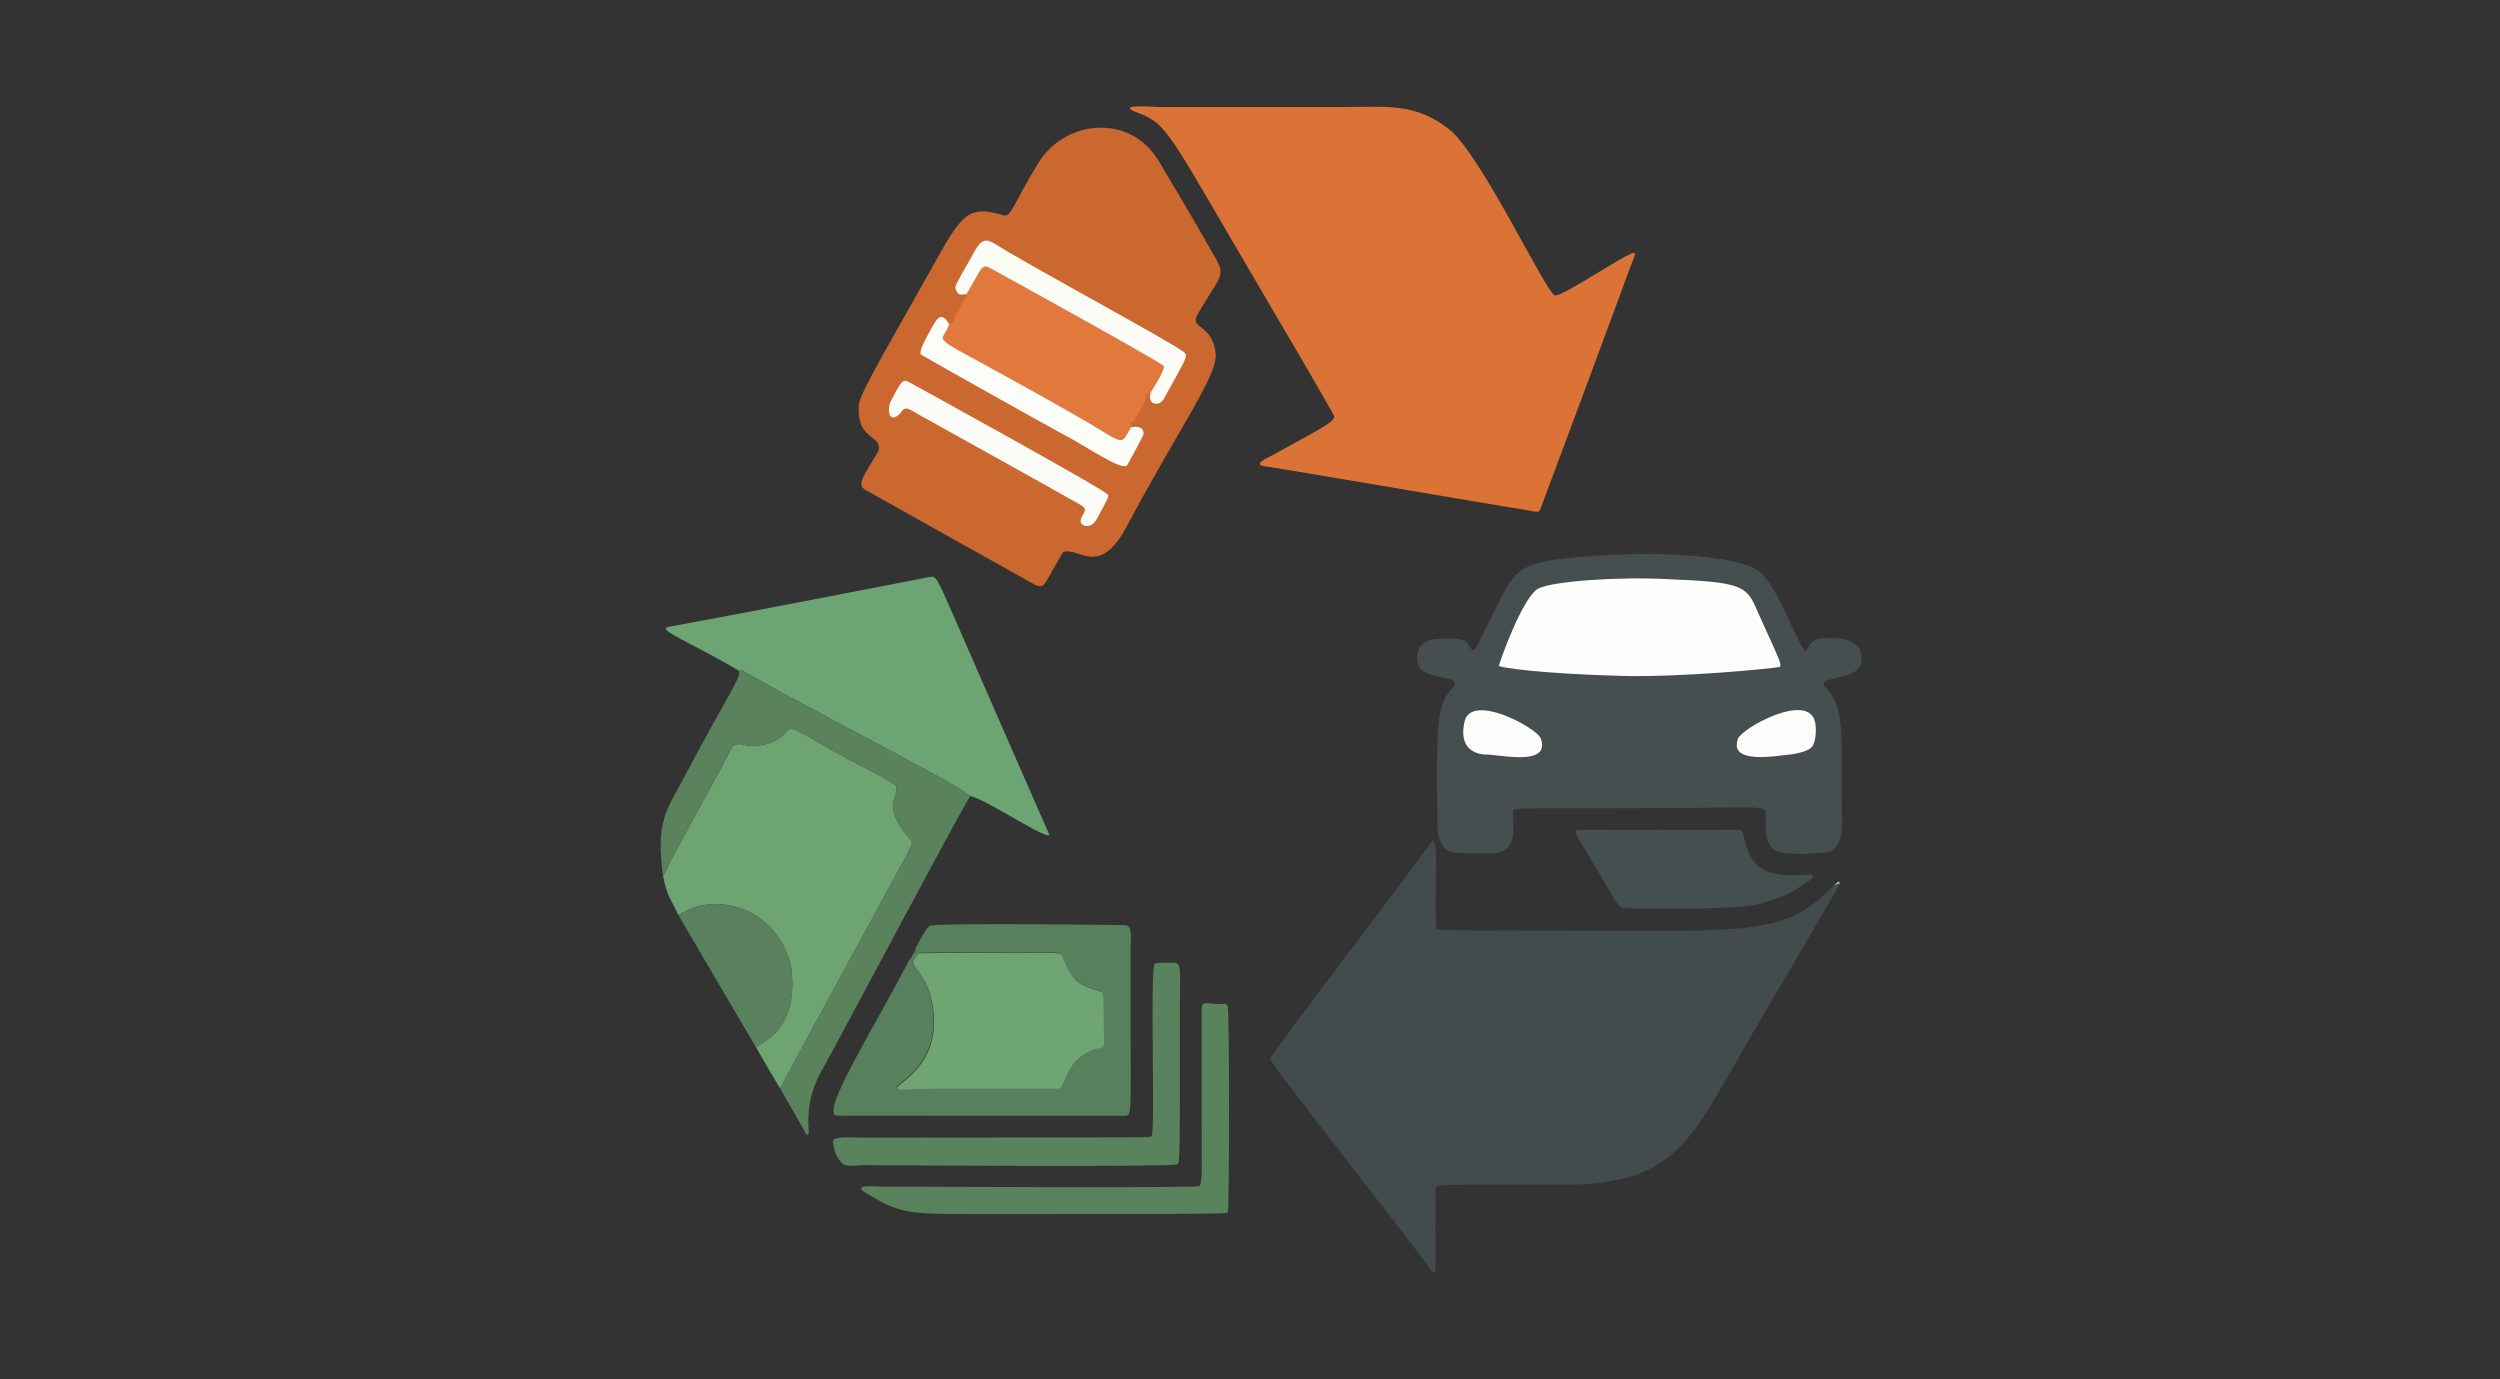 <svg width="100%" height="100%" viewBox="0 0 2784 1536" version="1.1"
    xmlns="http://www.w3.org/2000/svg" xmlns:xlink="http://www.w3.org/1999/xlink"
    xml:space="preserve" xmlns:serif="http://www.serif.com/"
    style="fill-rule:evenodd;clip-rule:evenodd;stroke-linejoin:round;stroke-miterlimit:2;">
    <rect x="0" y="0" width="2784" height="1536" fill="#333333" stroke="none"/>
    <g id="Background" transform="matrix(2.719,0,0,2.719,1.241,0.379)">
        <path d="M586.216,344.021C588.078,345.983 587.624,346.322 587.595,362.501C587.583,369.25 587.459,379.482 587.904,380.252C588.311,380.958 588.61,380.951 653.502,381.033C714.27,381.11 731.596,382.788 750.562,362.598C751.929,361.905 751.85,361.939 753.259,361.565C750.504,366.624 750.424,366.557 716.928,423.739C692.61,465.253 687.179,485.006 640.501,485.069C588.972,485.14 587.991,484.642 587.571,486.515C587.401,487.27 587.391,516.675 587.449,517.5C587.466,517.74 587.88,523.61 585.346,519.659C580.841,512.636 519.722,435.595 519.794,433.522C519.859,431.659 576.935,357.488 586.216,344.021Z" style="fill:rgb(66,76,77);"/>
        <path d="M473.5,43.671C499.167,43.676 524.834,43.681 550.5,43.686C567.869,43.69 579.311,41.961 593.168,52.897C605.974,63.003 632.763,119.84 636.362,120.858C639.102,121.632 666.244,103.239 668.499,103.502C670.026,103.681 668.915,104.474 666.422,111.474C663.967,118.367 630.913,207.262 630.394,208.438C629.562,210.324 628.844,209.249 618.461,207.757C614.886,207.243 522.21,191.391 518.4,190.974C511.602,190.23 518.527,187.537 521.662,185.778C537.707,176.774 546.451,172.717 545.985,170.43C545.705,169.058 521.207,127.472 519.018,123.756C477.376,53.065 478.245,50.848 465.218,45.927C455.845,42.385 471.918,43.612 473.5,43.671Z" style="fill:rgb(219,115,55);"/>
        <path d="M359.364,184.424C360.86,178.036 351.133,180.273 351.211,167.498C351.236,163.444 351.242,162.371 374.069,122.267C392.908,89.17 393.519,82.795 410.63,88.074C413.585,88.985 414.9,82.77 424.765,66.661C435.715,48.778 462.443,46.233 474.079,65.73C476.006,68.96 490.784,93.722 497.803,106.323C501.654,113.238 498.58,113.637 489.959,128.779C486.645,134.602 496.113,132.523 497.424,144.511C498.406,153.484 483.235,173.764 460.868,215.698C449.686,236.664 441.406,223.675 434.926,225.956C431.483,231.839 431.532,231.838 431.231,232.346C427.365,238.885 427.341,241.557 422.77,239.002C417.237,235.909 353.985,200.552 353.624,200.303C350.189,197.936 354.073,193.879 359.364,184.424Z" style="fill:rgb(202,104,48);"/>
        <path d="M588.349,341.509C587.409,290.727 588.717,288.475 594.515,281.512C599.014,276.11 585.335,278.955 580.912,273.21C579.72,271.661 577.802,261.973 588.5,261.481C599.942,260.954 599.977,262.332 601.817,265.305C603.569,268.136 605.313,262.62 605.816,261.661C618.876,236.773 616.92,231.302 639.522,228.682C674.203,224.662 711.903,227.161 720.136,233.915C728.509,240.784 737.028,268.047 739.435,266.4C739.827,266.132 740.818,261.07 746.504,261.238C747.561,261.27 764.249,259.417 761.767,271.56C760.299,278.743 743.06,276.623 746.996,281.107C754.689,289.87 753.903,294.944 753.847,333.501C753.846,334.694 755.457,346.071 748.61,348.751C747.935,349.015 729.522,351.107 725.562,347.434C720.342,342.592 724.329,331.693 721.669,331.117C715.87,329.862 715.808,330.932 647.501,330.937C620.408,330.939 619.242,330.687 619.158,332.435C618.94,336.956 621.968,349.281 610.5,349.387C593.794,349.542 593.875,348.868 593.416,348.673C589.848,347.164 589.241,343.433 588.349,341.509Z" style="fill:rgb(69,79,80);"/>
        <path d="M271.095,358.59C272.501,355.614 272.826,355.876 273.984,352.729C274.109,352.389 295.587,313.309 298.948,306.692C300.971,302.71 304.722,305.769 308.496,305.426C318.936,304.477 320.59,300.098 322.665,298.767C323.817,298.027 324.256,297.746 338.221,305.924C348.697,312.058 365.359,319.958 366.361,321.563C368.652,325.228 359.663,329.693 372.395,343.595C373.485,344.784 373.617,345.206 369.164,353.303C358.888,371.99 319.937,443.878 319.637,444.5L319.07,445.694C313.982,437.259 314.055,437.309 309.166,428.758C315.172,425.144 325.937,419.001 323.757,397.466C323.061,390.591 316.955,375.881 301.519,371.44C288.05,367.565 279.79,373.348 277.355,374.563C273.631,366.751 272.832,367.063 271.095,358.59Z" style="fill:rgb(110,164,114);"/>
        <path d="M302.281,274.644C281.869,262.507 267.76,257.597 273.527,256.567C294.179,252.881 371.59,237.927 380.427,236.143C382.903,235.643 383.286,236.485 390.319,252.576C396.882,267.619 403.444,282.661 410.007,297.704C411.543,301.207 429.195,341.475 429.201,341.499C430.004,345.117 402.838,326.75 396.894,325.935C390.179,320.127 347.57,299.184 304.5,275.097L303.97,274.5L302.281,274.644Z" style="fill:rgb(109,164,115);"/>
        <path d="M374.405,388.456C379.521,378.732 380.088,378.903 381.521,378.8C394.846,377.842 454.164,378.683 460.48,378.772C463.509,378.815 462.606,385.108 462.596,388.501C462.411,454.276 463.607,456.556 460.537,456.841C460.501,456.844 345.104,456.88 342.462,456.805C334.688,456.584 357.446,421.236 372.282,392.368L373.238,393.5C373.833,396.556 378.791,400.08 380.717,408.444C387.419,437.566 363.122,444.06 367.346,445.75C369.214,446.498 369.309,445.358 392.5,445.523C394.643,445.538 431.83,445.593 432.503,445.54C436.318,445.24 434.711,433.889 447.48,429.444C450.205,428.496 451.519,429.405 451.495,426.5C451.332,406.739 451.392,406.33 450.247,405.946C439.136,402.212 438.981,401.459 434.06,390.755C433.436,389.399 426.58,389.912 395.51,389.897C375.941,389.887 375.877,390.256 375.5,389.997C374.981,389.64 374.924,388.813 374.405,388.456Z" style="fill:rgb(87,129,92);"/>
        <path d="M302.281,274.644L303.97,274.5L304.5,275.097C347.57,299.184 390.179,320.127 396.894,325.935C392.793,332.079 340.194,431.289 336.946,436.759C327.516,452.641 331.738,463.883 330.554,464.628C329.783,465.113 329.95,464.356 319.07,445.694L319.637,444.5C319.937,443.878 358.888,371.99 369.164,353.303C373.617,345.206 373.485,344.784 372.395,343.595C359.663,329.693 368.652,325.228 366.361,321.563C365.359,319.958 348.697,312.058 338.221,305.924C324.256,297.746 323.817,298.027 322.665,298.767C320.59,300.098 318.936,304.477 308.496,305.426C304.722,305.769 300.971,302.71 298.948,306.692C295.587,313.309 274.109,352.389 273.984,352.729C272.826,355.876 272.501,355.614 271.095,358.59C268.044,336.12 272.702,331.486 279.148,319.315C298.976,281.874 302.587,278.354 302.281,274.644Z" style="fill:rgb(89,130,93);"/>
        <path d="M682.513,237.063C711.27,238.227 714.65,239.517 718.57,248.47C723.194,259.028 723.405,258.817 727.909,269.335C728.027,269.61 729.415,272.852 728.32,273.049C724.235,273.783 687.816,277.341 663.495,276.68C629.31,275.749 613.624,273.185 613.429,272.551C613.322,272.206 623.034,244.172 629.69,240.854C635.572,237.922 662.051,235.984 682.513,237.063Z" style="fill:rgb(253,253,252);"/>
        <g transform="matrix(0.368,0,0,0.368,0,0)">
            <path d="M1014.74,1069.828L1012.143,1066.75L1017.915,1056.115C1018.589,1056.579 1018.976,1057.334 1019.351,1058.103C1019.675,1058.767 1019.989,1059.441 1020.471,1059.945C1020.598,1060.077 1020.737,1060.198 1020.891,1060.303L1014.74,1069.828Z" style="fill:rgb(87,129,92);"/>
        </g>
        <g transform="matrix(0.368,0,0,0.368,0,0)">
            <path d="M1020.891,1060.303C1021.916,1061.008 1022.09,1060.006 1075.292,1060.032C1159.764,1060.074 1178.405,1058.677 1180.1,1062.364C1193.48,1091.466 1193.901,1093.514 1224.108,1103.665C1227.222,1104.711 1227.059,1105.822 1227.501,1159.547C1227.566,1167.445 1223.995,1164.972 1216.587,1167.551C1181.87,1179.635 1186.238,1210.497 1175.868,1211.311C1174.038,1211.455 1072.936,1211.307 1067.108,1211.266C1004.06,1210.816 1003.801,1213.916 998.721,1211.883C987.237,1207.287 1053.296,1189.631 1035.073,1110.457C1029.839,1087.717 1016.359,1078.138 1014.74,1069.828L1020.891,1060.303Z" style="fill:rgb(111,164,115);"/>
        </g>
        <path d="M395.366,120.31C401.167,110.777 401.375,107.887 404.547,109.389C405.288,109.74 475.258,148.311 476.101,149.713C476.978,151.172 472.388,157.915 470.806,160.669L469.027,161.5L468.854,162.5C468.297,165.976 463.745,172.436 463.668,172.5C463.327,172.784 462.649,172.72 462.5,173.137C462.302,173.69 463.018,174.315 462.821,174.867C460.053,179.113 460.138,181.5 455.66,179.173C450.449,176.465 451.113,175.486 391.708,143.14C384.516,139.224 385.555,138.13 385.81,137.62C387.09,135.053 387.38,135.245 388.279,132.545C388.738,132.075 389.491,131.97 389.949,131.5C390.172,131.271 391.761,126.504 395.385,121.5L395.366,120.31Z" style="fill:rgb(225,121,60);"/>
        <path d="M499.496,411.077C501.199,411.183 501.37,410.591 502.335,411.654C503.116,412.514 503.088,495.678 502.387,496.405C502.01,496.796 501.951,497.118 441.5,497.075C374.702,497.027 374.3,497.907 362.651,493.175C360.763,492.408 352.825,487.712 352.595,487.428C350.576,484.929 358.289,485.826 358.502,485.827C369.067,485.879 488.175,486.464 490.563,485.672C491.76,485.275 491.754,480.002 491.753,479.499C491.747,474.219 491.675,415.629 491.687,413.504C491.714,408.969 494.139,411.329 499.496,411.077Z" style="fill:rgb(88,131,93);"/>
        <path d="M341.817,472.373C341.702,471.988 340.67,468.525 340.605,467.499C340.448,465.008 348.26,465.797 351.504,465.792C470.238,465.607 470.472,465.949 471.17,465.205C472.844,463.42 470.389,396.196 472.492,394.487C473.048,394.035 479.886,394.162 480.53,394.173C483.552,394.229 482.789,398.539 482.796,408.5C482.839,475.927 482.783,476.493 481.617,476.774C477.005,477.889 364.665,477.127 354.495,477.058C346.947,477.007 345.133,479.125 341.817,472.373Z" style="fill:rgb(88,131,93);"/>
        <path d="M720.383,370.048C716.099,371.021 709.736,372.467 665.498,371.881C661.701,371.831 662.471,370.211 646.199,343.683C643.947,340.011 645.253,339.768 645.571,339.749C646.27,339.706 711.939,339.64 712.433,339.817C714.85,340.683 712.956,353.451 724.604,357.188C730.98,359.234 741.546,357.756 741.775,358.157C742.519,359.461 741.888,359.634 738.222,362.105C730.049,367.613 729.638,366.692 720.383,370.048Z" style="fill:rgb(68,79,80);"/>
        <path d="M277.355,374.563C279.79,373.348 288.05,367.565 301.519,371.44C316.955,375.881 323.061,390.591 323.757,397.466C325.937,419.001 315.172,425.144 309.166,428.758C293.155,401.655 293.239,401.7 277.355,374.563Z" style="fill:rgb(90,129,94);"/>
        <path d="M395.366,120.31C392.614,120.648 392.053,120.958 390.964,118.341C390.425,117.046 390.774,116.946 398.784,102.656C402.856,95.39 405.028,98.718 412.253,102.926C433.059,115.042 478.526,139.72 484.161,143.857C486.554,145.614 485.33,146.536 476.149,163.304C474.438,166.428 469.27,165.906 470.806,160.669C472.388,157.915 476.978,151.172 476.101,149.713C475.258,148.311 405.288,109.74 404.547,109.389C401.375,107.887 401.167,110.777 395.366,120.31Z" style="fill:rgb(252,252,246);"/>
        <path d="M368.169,169.31C363.017,174.016 363.079,166.666 364.276,164.391C368.235,156.865 369.057,154.837 371.624,156.247C378.212,159.865 452.955,200.911 453.371,202.553C453.582,203.385 453.684,203.484 448.651,212.591C446.088,217.226 441.182,215.145 442.271,212.418C443.526,209.273 445.163,208.568 442.327,206.779C440.179,205.424 381.956,173.078 376.7,170.158C371.493,167.266 370.403,165.637 368.169,169.31Z" style="fill:rgb(251,252,247);"/>
        <path d="M388.279,132.545C387.38,135.245 387.09,135.053 385.81,137.62C385.555,138.13 384.516,139.224 391.708,143.14C451.113,175.486 450.449,176.465 455.66,179.173C460.138,181.5 460.053,179.113 462.821,174.867C463.269,174.762 467.866,173.678 467.935,177.509C467.948,178.231 461.403,190.085 461.253,190.295C459.214,193.162 444.924,182.813 433.333,176.839C430.012,175.127 378.831,146.449 376.817,145.125C375.485,144.25 379.026,137.981 379.345,137.416C382.879,131.159 384.458,126.376 388.279,132.545Z" style="fill:rgb(252,252,248);"/>
        <path d="M732.536,308.897C726.906,309.424 707.497,313.062 711.341,302.436C712.924,298.059 739.851,283.184 742.885,295.4C743.504,297.894 743.395,302.752 742.028,305.245C740.543,307.954 733.344,308.802 732.536,308.897Z" style="fill:rgb(252,252,250);"/>
        <path d="M609.452,308.926C608.987,308.866 596.157,310.034 599.346,295.466C602.002,283.336 629.154,297.949 630.652,302.446C634.102,312.802 617.871,309.742 609.452,308.926Z" style="fill:rgb(252,252,251);"/>
        <path d="M753.259,361.565C751.85,361.939 751.929,361.905 750.562,362.598C752.408,361.027 752.344,360.911 752.553,360.904C752.875,360.894 752.937,361.575 753.259,361.565Z" style="fill:rgb(189,190,189);"/>
    </g>
</svg>